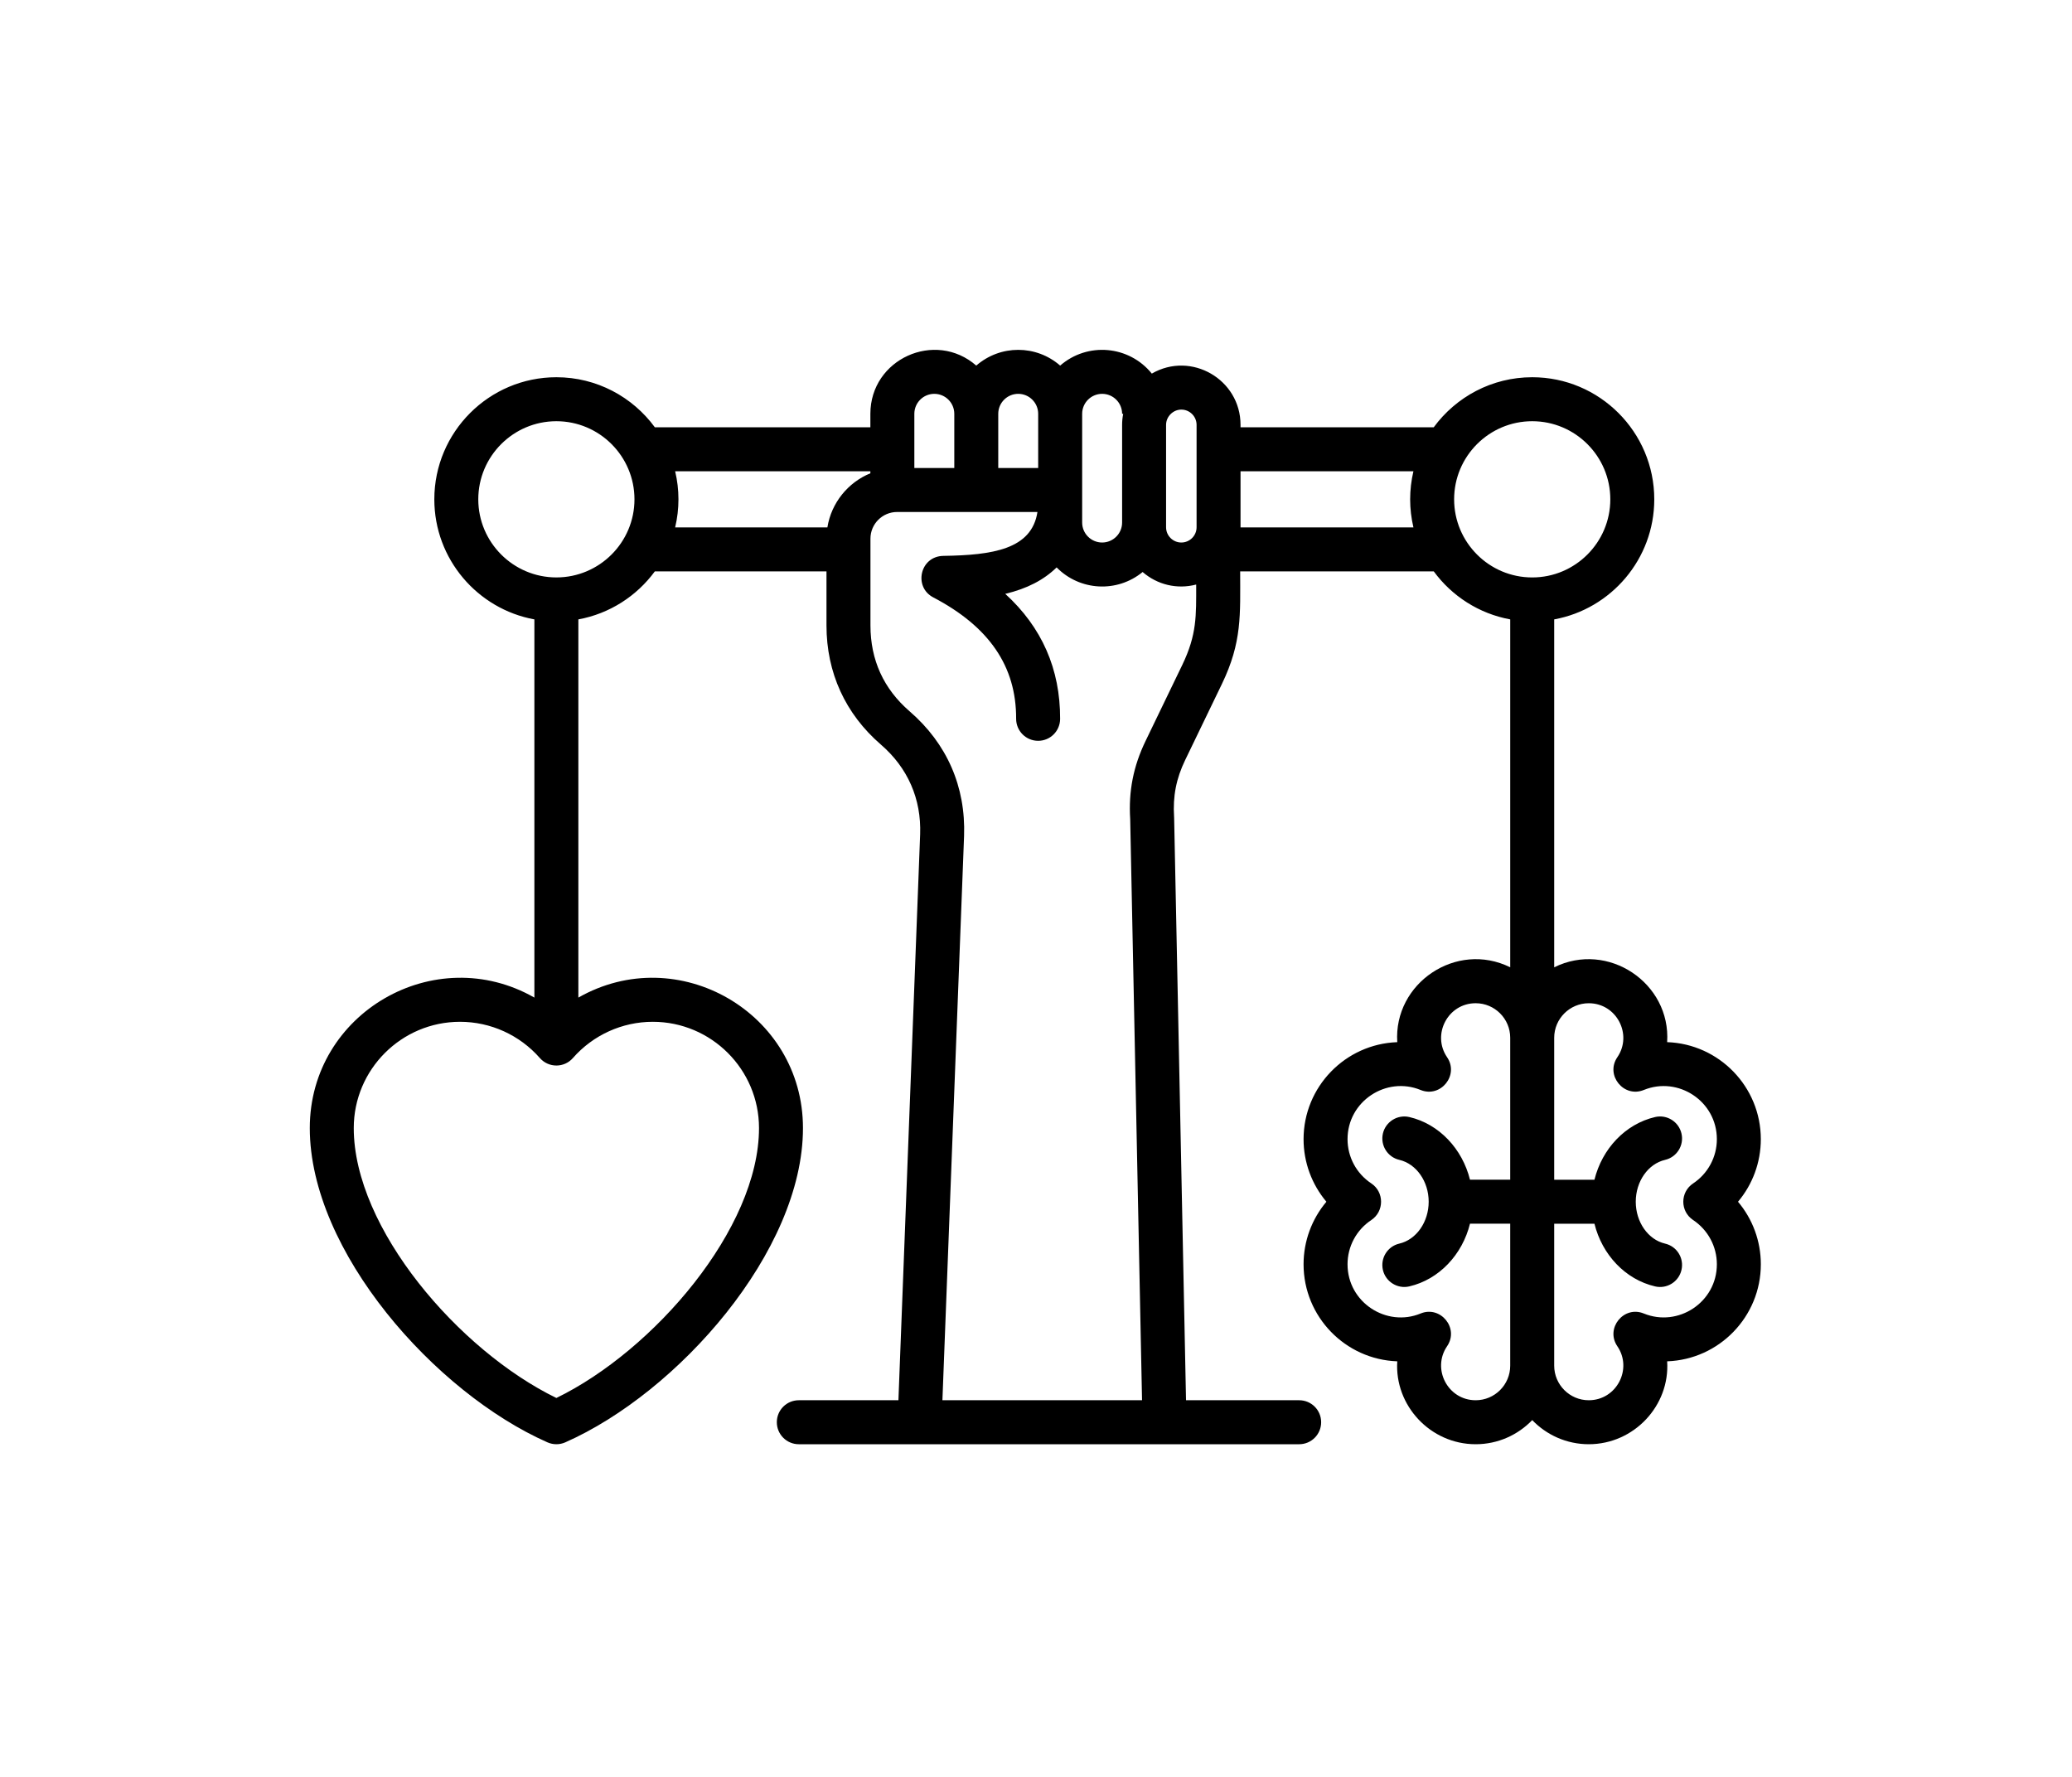 <svg version="1.0" preserveAspectRatio="xMidYMid meet" height="794" viewBox="0 0 694.5 595.5" zoomAndPan="magnify" width="926" xmlns:xlink="http://www.w3.org/1999/xlink" xmlns="http://www.w3.org/2000/svg"><defs><clipPath id="6d82133904"><path clip-rule="nonzero" d="M 103.84 117 L 590.191 117 L 590.191 484.406 L 103.84 484.406 Z M 103.84 117"></path></clipPath></defs><g clip-path="url(#6d82133904)"><path fill-rule="evenodd" fill-opacity="1" d="M 567.508 408.926 C 572.484 412.238 575.465 417.785 575.465 423.754 C 575.465 436.488 562.484 444.961 550.969 440.25 C 544.246 437.496 538.008 445.223 542.105 451.223 C 547.293 458.816 541.863 469.324 532.523 469.324 C 526.141 469.324 520.941 464.125 520.941 457.738 L 520.941 410.156 L 534.434 410.156 C 536.98 420.5 544.75 428.844 554.762 431.168 C 558.656 432.094 562.672 429.676 563.602 425.664 C 564.527 421.691 562.062 417.73 558.098 416.824 C 552.402 415.492 548.277 409.598 548.277 402.789 C 548.277 395.984 552.402 390.09 558.098 388.762 C 562.062 387.84 564.527 383.879 563.602 379.918 C 562.684 375.957 558.719 373.477 554.762 374.402 C 544.75 376.734 536.98 385.078 534.434 395.414 L 520.941 395.414 L 520.941 347.836 C 520.941 341.453 526.141 336.258 532.523 336.258 C 541.867 336.258 547.289 346.766 542.105 354.355 C 538 360.359 544.25 368.07 550.969 365.332 C 562.543 360.621 575.465 369.129 575.465 381.82 C 575.465 387.797 572.484 393.34 567.508 396.652 C 563.121 399.566 563.113 406.004 567.508 408.926 Z M 494.617 469.324 C 485.293 469.324 479.844 458.832 485.039 451.219 C 489.168 445.168 482.828 437.496 476.164 440.25 C 464.77 444.949 451.672 436.562 451.672 423.754 C 451.672 417.785 454.645 412.234 459.641 408.926 C 464 406.023 464.004 399.551 459.641 396.648 C 454.645 393.336 451.672 387.797 451.672 381.82 C 451.672 369.113 464.629 360.617 476.164 365.332 C 482.887 368.078 489.137 360.355 485.039 354.352 C 479.844 346.746 485.289 336.254 494.617 336.254 C 501.008 336.254 506.199 341.449 506.199 347.836 L 506.199 395.41 L 492.715 395.41 C 490.156 385.074 482.387 376.73 472.379 374.402 C 468.422 373.488 464.453 375.949 463.527 379.918 C 462.613 383.875 465.074 387.84 469.043 388.758 C 474.734 390.086 478.871 395.984 478.871 402.785 C 478.871 409.594 474.734 415.492 469.043 416.82 C 465.082 417.727 462.613 421.691 463.527 425.66 C 464.457 429.656 468.477 432.094 472.379 431.164 C 482.387 428.84 490.156 420.496 492.715 410.152 L 506.199 410.152 L 506.199 457.734 C 506.203 464.125 501.008 469.324 494.617 469.324 Z M 487.398 167.359 C 487.398 152.922 499.137 141.18 513.574 141.18 C 528.012 141.18 539.75 152.922 539.75 167.359 C 539.75 181.793 528.012 193.543 513.574 193.543 C 499.137 193.543 487.398 181.793 487.398 167.359 Z M 415.805 176.766 L 415.805 157.953 L 473.758 157.953 C 472.293 164.215 472.293 170.504 473.758 176.766 Z M 396.266 222.895 L 383.984 248.332 C 379.879 256.828 378.234 265.172 378.824 274.586 L 382.793 469.324 L 315.883 469.324 L 323.141 280.176 C 323.723 263.68 317.402 249.23 304.875 238.402 C 296.172 230.883 291.762 221.207 291.762 209.633 L 291.762 180.531 C 291.762 175.617 295.77 171.605 300.684 171.605 L 347.734 171.605 C 345.809 184.184 332.582 186.066 316.203 186.316 C 308.336 186.438 306.141 196.738 312.789 200.215 C 331.566 210.043 340.66 223.352 340.59 240.906 C 340.582 244.973 343.875 248.301 347.969 248.301 C 352.031 248.301 355.32 245.02 355.332 240.957 C 355.395 224.277 349.219 210.242 336.949 199.047 C 344.281 197.293 349.906 194.355 354.164 190.18 C 361.938 198.078 374.434 198.754 382.992 191.723 C 387.875 195.961 394.508 197.617 400.941 195.922 C 400.941 206.406 401.203 212.664 396.266 222.895 Z M 226.297 157.953 L 291.73 157.953 L 291.73 158.633 C 284.234 161.707 278.648 168.527 277.328 176.766 L 226.297 176.766 C 227.773 170.57 227.773 164.145 226.297 157.953 Z M 313.168 132.004 C 316.852 132.004 319.863 135 319.863 138.695 L 319.863 156.867 L 306.473 156.867 L 306.473 138.695 C 306.473 135 309.477 132.004 313.168 132.004 Z M 341.293 132.004 C 344.98 132.004 347.98 135 347.98 138.695 L 347.98 156.867 L 334.598 156.867 L 334.598 138.695 C 334.598 135 337.602 132.004 341.293 132.004 Z M 369.418 132.004 C 365.73 132.004 362.723 135 362.723 138.695 L 362.723 175.145 C 362.723 178.84 365.73 181.836 369.418 181.836 C 373.109 181.836 376.113 178.84 376.113 175.145 L 376.113 142.398 C 376.113 141.133 376.238 139.895 376.477 138.695 L 376.113 138.695 C 376.113 135 373.109 132.004 369.418 132.004 Z M 395.961 137.285 C 393.191 137.285 390.848 139.629 390.848 142.398 L 390.848 176.723 C 390.848 179.543 393.141 181.836 395.961 181.836 C 398.781 181.836 401.074 179.543 401.074 176.723 L 401.074 142.398 C 401.074 139.59 398.781 137.285 395.961 137.285 Z M 186.488 193.539 C 172.055 193.539 160.312 181.793 160.312 167.359 C 160.312 152.922 172.055 141.18 186.488 141.18 C 200.918 141.18 212.664 152.922 212.664 167.359 C 212.664 181.793 200.918 193.539 186.488 193.539 Z M 254.406 378.094 C 254.406 411.727 219.156 452.676 186.488 468.566 C 153.828 452.676 118.574 411.727 118.574 378.094 C 118.574 358.453 134.547 342.48 154.184 342.48 C 164.426 342.48 174.184 346.906 180.949 354.621 C 183.891 357.977 189.102 357.973 192.031 354.621 C 198.801 346.906 208.559 342.48 218.801 342.48 C 238.438 342.48 254.406 358.453 254.406 378.094 Z M 590.199 381.82 C 590.199 364.262 576.223 349.906 558.801 349.301 C 560.082 329.473 538.953 315.289 520.941 324.215 L 520.941 207.605 C 539.992 204.125 554.484 187.41 554.484 167.359 C 554.484 144.797 536.137 126.438 513.574 126.438 C 500.035 126.438 488.016 133.055 480.566 143.211 L 415.805 143.211 L 415.805 142.395 C 415.805 127.152 399.246 117.59 386.066 125.219 C 378.426 115.777 364.523 114.555 355.348 122.535 C 347.273 115.5 335.301 115.504 327.23 122.535 C 313.449 110.527 291.734 120.32 291.734 138.695 L 291.734 143.211 L 219.492 143.211 C 212.047 133.055 200.031 126.438 186.492 126.438 C 163.93 126.438 145.578 144.797 145.578 167.359 C 145.578 187.406 160.066 204.125 179.117 207.605 L 179.117 334.367 C 145.809 315.34 103.836 339.387 103.836 378.094 C 103.836 419.445 145.832 466.801 183.512 483.441 C 185.426 484.273 187.559 484.273 189.465 483.441 C 227.156 466.805 269.141 419.445 269.141 378.094 C 269.141 339.422 227.238 315.332 193.859 334.367 L 193.859 207.605 C 204.332 205.688 213.43 199.777 219.492 191.508 L 277.023 191.508 L 277.023 209.633 C 277.023 225.449 283.336 239.258 295.25 249.555 C 304.281 257.355 308.84 267.773 308.418 279.633 L 301.137 469.324 L 267.75 469.324 C 263.672 469.324 260.379 472.617 260.379 476.691 C 260.379 480.762 263.672 484.066 267.75 484.066 L 435.461 484.066 C 439.543 484.066 442.828 480.762 442.828 476.691 C 442.828 472.617 439.543 469.324 435.461 469.324 L 397.535 469.324 L 393.551 274.125 C 393.551 274.016 393.547 273.906 393.535 273.801 C 393.094 266.875 394.23 260.996 397.25 254.746 L 409.539 229.301 C 416.359 215.176 415.684 206.051 415.684 191.508 L 480.57 191.508 C 486.633 199.777 495.73 205.688 506.203 207.605 L 506.203 324.215 C 488.152 315.27 467.062 329.535 468.34 349.305 C 450.93 349.906 436.934 364.266 436.934 381.82 C 436.934 389.605 439.711 396.996 444.586 402.789 C 439.711 408.586 436.934 415.973 436.934 423.758 C 436.934 441.32 450.93 455.676 468.34 456.277 C 467.383 471.074 479.43 484.066 494.621 484.066 C 502.062 484.066 508.781 480.957 513.578 475.98 C 518.359 480.953 525.094 484.066 532.527 484.066 C 547.688 484.066 559.766 471.129 558.805 456.277 C 576.227 455.676 590.203 441.32 590.203 423.758 C 590.203 415.973 587.445 408.586 582.551 402.789 C 587.441 396.996 590.199 389.605 590.199 381.82 Z M 590.199 381.82" fill="#000000"></path></g></svg>